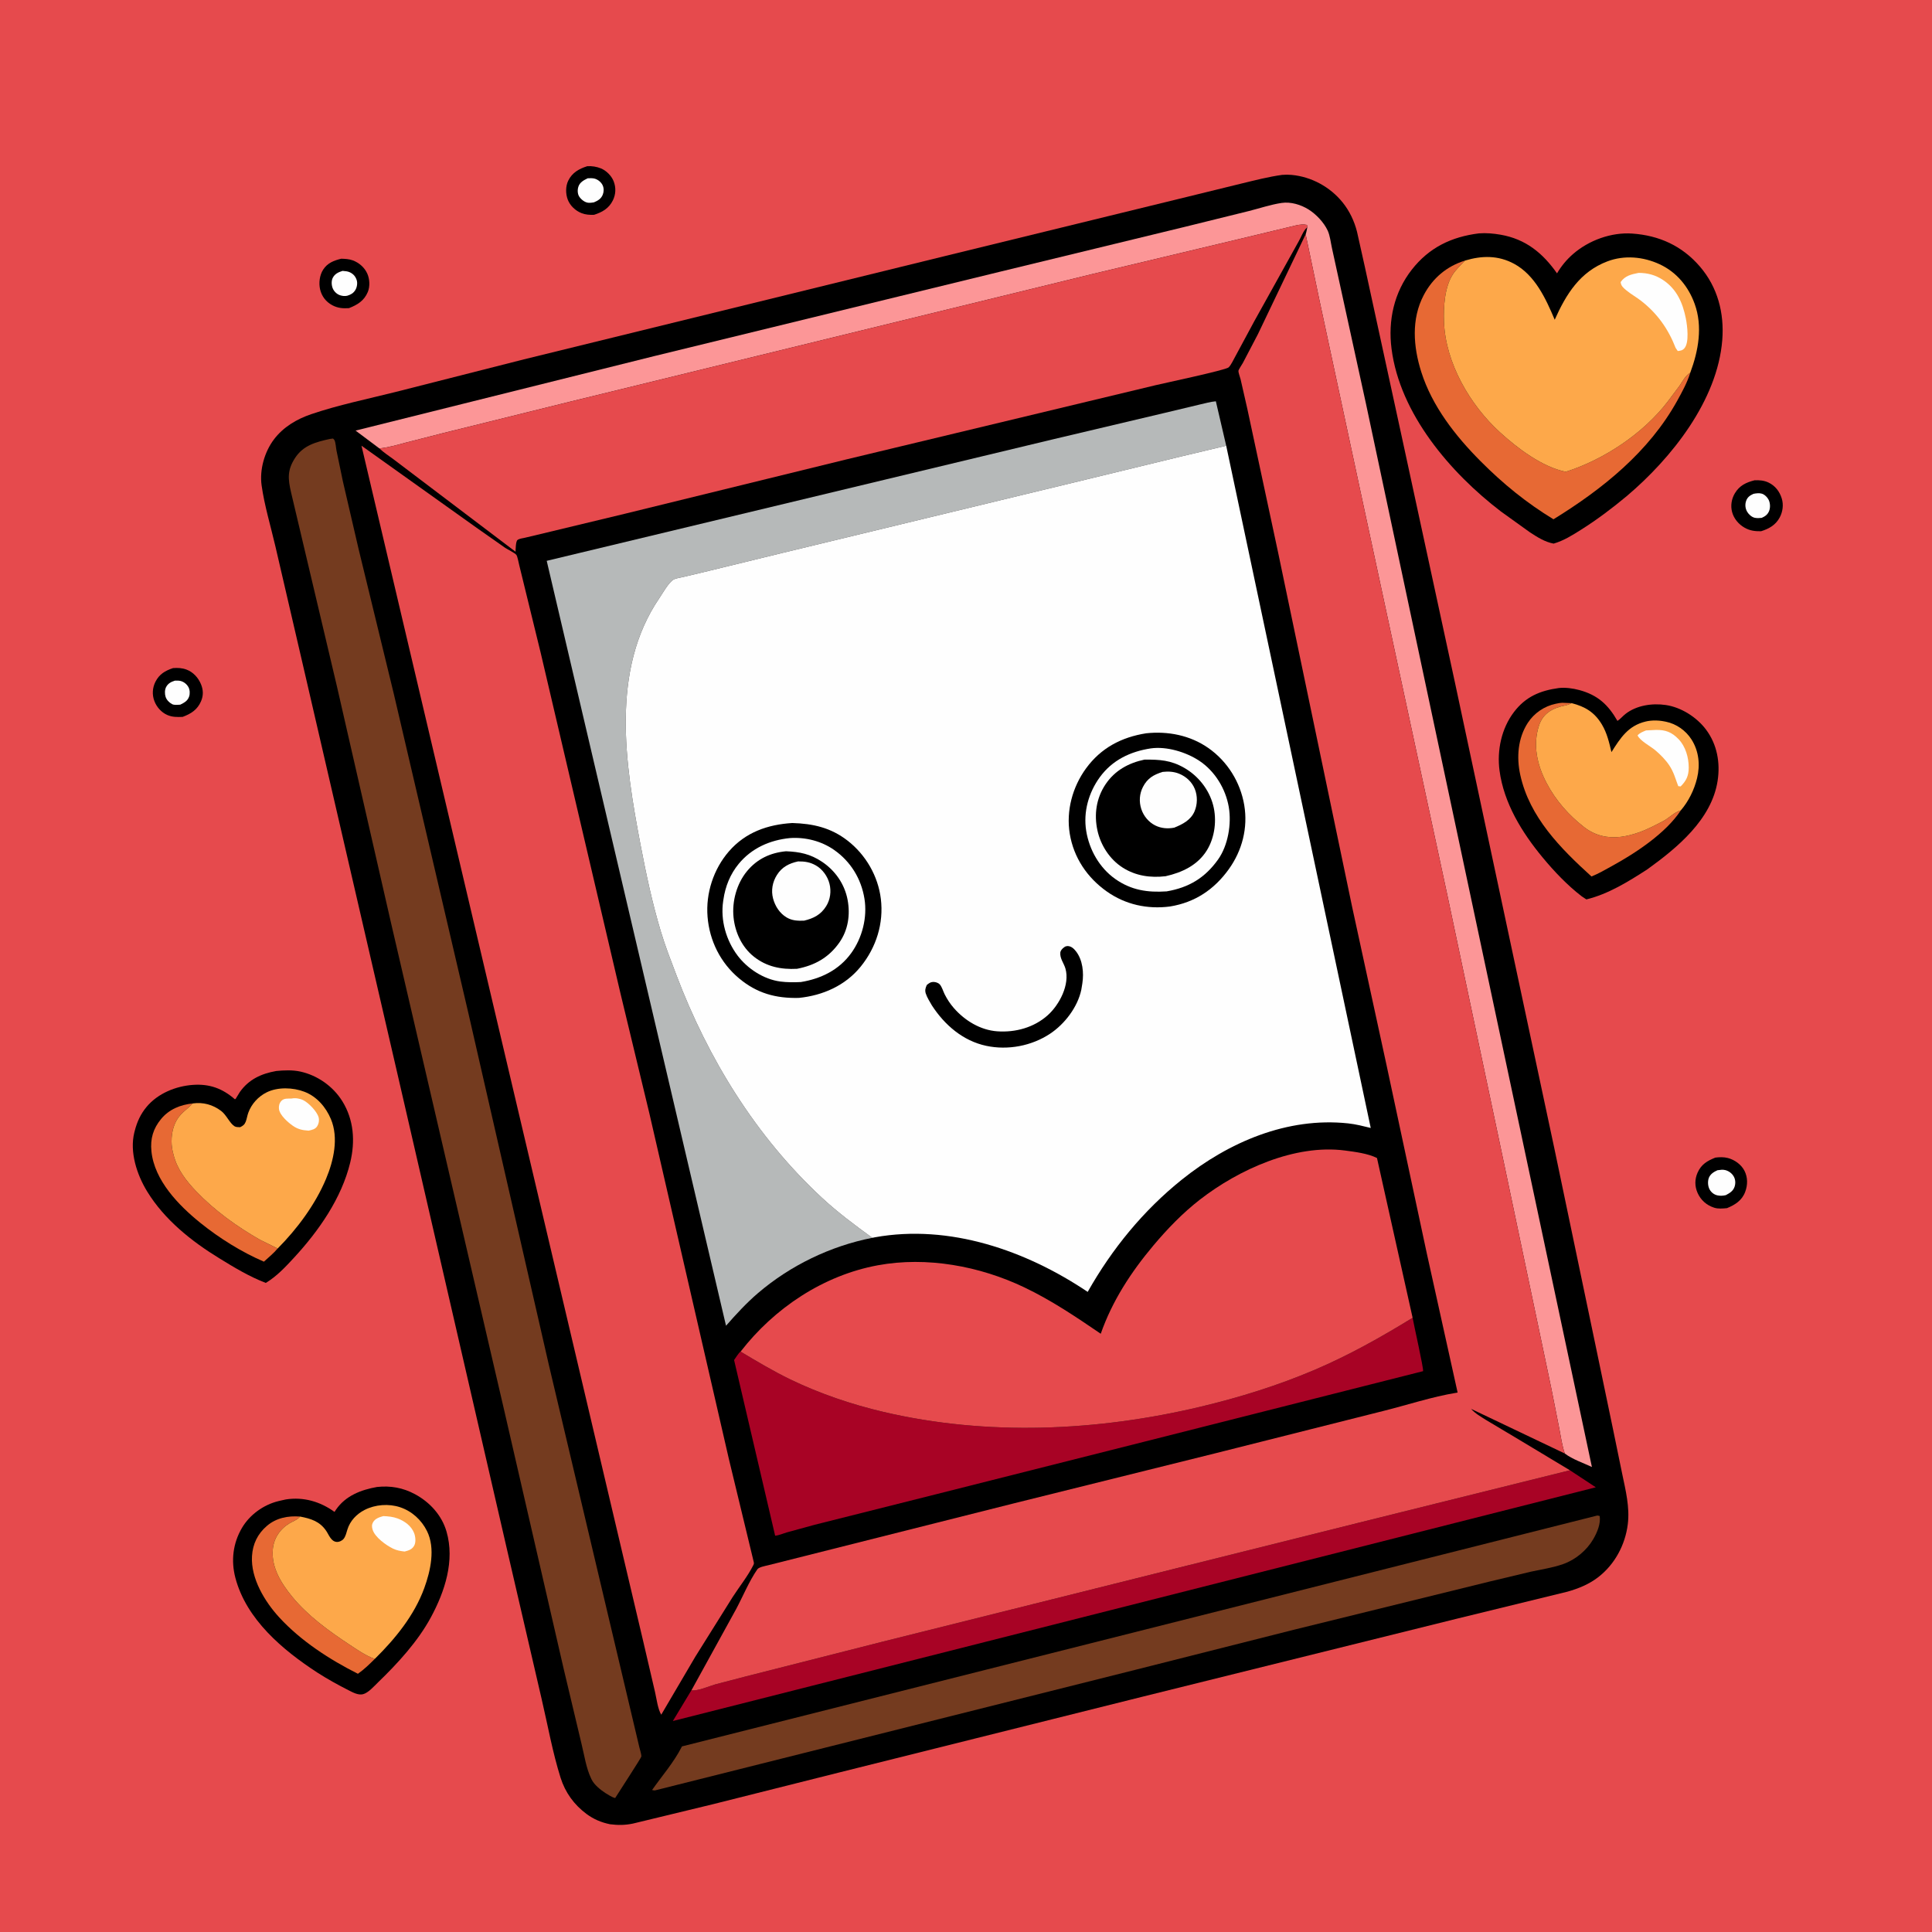 <svg version="1.1" xmlns="http://www.w3.org/2000/svg" style="display: block;" viewBox="0 0 2048 2048" width="1024" height="1024">
<path transform="translate(0,0)" fill="rgb(230,74,77)" d="M -0 -0 L 2048 0 L 2048 2048 L -0 2048 L -0 -0 z"/>
<path transform="translate(0,0)" fill="rgb(0,0,0)" d="M 622.547 176.174 C 627.298 175.869 632.524 176.676 636.934 178.475 C 642.747 180.846 648.195 186.304 650.492 192.162 C 653.124 198.873 652.842 206.034 649.623 212.5 C 645.396 220.992 638.395 224.938 629.715 227.705 C 625.036 227.857 620.919 227.657 616.5 225.95 C 610.055 223.461 604.204 217.985 601.793 211.458 C 599.52 205.302 599.45 197.48 602.367 191.5 C 606.545 182.937 613.848 178.927 622.547 176.174 z"/>
<path transform="translate(0,0)" fill="rgb(254,254,254)" d="M 623.055 188.966 C 625.555 188.908 628.4 188.701 630.802 189.484 C 634.191 190.589 637.455 193.301 638.902 196.566 C 640.272 199.661 640.188 203.167 638.97 206.303 C 637.252 210.728 633.692 212.827 629.5 214.514 C 627.558 214.805 625.461 215.137 623.5 214.919 C 619.795 214.506 616.094 211.501 614.077 208.5 C 612.123 205.594 612.044 201.241 613.081 197.984 C 614.597 193.22 618.853 190.992 623.055 188.966 z"/>
<path transform="translate(0,0)" fill="rgb(0,0,0)" d="M 183.406 708.209 C 188.538 707.871 192.944 708.004 197.813 709.83 C 204.801 712.449 210.204 718.42 213.018 725.227 C 215.561 731.379 215.731 737.251 213.081 743.413 C 209.217 752.396 202.378 756.664 193.601 759.931 C 187.793 760.158 182.644 760.277 177.211 757.86 C 170.971 755.085 166.074 749.521 163.658 743.188 C 161.092 736.462 161.531 729.13 164.776 722.698 C 168.873 714.576 175.129 710.989 183.406 708.209 z"/>
<path transform="translate(0,0)" fill="rgb(254,254,254)" d="M 185.451 721.5 C 187.376 721.464 189.311 721.384 191.205 721.809 C 194.758 722.607 197.995 725.183 199.746 728.372 C 201.305 731.213 201.516 735.322 200.467 738.365 C 198.847 743.069 195.325 744.872 191.106 746.971 C 188.547 747.102 184.723 747.643 182.392 746.399 C 179.43 744.819 176.653 742.005 175.573 738.769 C 174.565 735.746 174.536 731.441 175.961 728.551 C 177.94 724.537 181.354 722.732 185.451 721.5 z"/>
<path transform="translate(0,0)" fill="rgb(0,0,0)" d="M 361.733 274.249 C 365.859 274.377 370.089 274.561 374 276.018 C 380.686 278.509 386.428 283.525 389.353 290.081 C 391.91 295.811 392.319 303.637 389.897 309.5 C 386.053 318.805 378.828 323.183 369.9 326.651 C 363.522 327.079 358.003 326.638 352.236 323.55 C 345.576 319.984 341.108 314.224 339.352 306.874 C 337.73 300.081 338.766 291.734 342.55 285.844 C 347.12 278.731 353.932 276.159 361.733 274.249 z"/>
<path transform="translate(0,0)" fill="rgb(254,254,254)" d="M 363.101 287.152 C 365.727 287.365 368.54 287.52 370.946 288.679 C 374.513 290.397 376.801 292.99 378.058 296.717 C 379.173 300.02 378.491 304.512 376.635 307.5 C 374.534 310.881 371.76 312.407 368.063 313.5 C 365.542 314.091 362.953 313.785 360.5 312.985 C 356.986 311.84 353.935 308.826 352.607 305.391 C 351.357 302.158 351.131 297.639 352.752 294.495 C 354.965 290.201 358.738 288.547 363.101 287.152 z"/>
<path transform="translate(0,0)" fill="rgb(0,0,0)" d="M 1859.84 509.129 C 1864.93 508.869 1869.96 509.261 1874.64 511.489 C 1881.81 514.903 1886.39 520.89 1888.72 528.355 C 1890.81 535.015 1889.82 542.47 1886.54 548.58 C 1882.24 556.587 1875.12 560.59 1866.77 563.136 C 1860.43 563.235 1855.03 562.601 1849.39 559.409 C 1843.06 555.834 1837.96 549.82 1836.08 542.731 C 1834.31 536.047 1835.48 528.852 1839.03 522.895 C 1843.95 514.647 1850.96 511.405 1859.84 509.129 z"/>
<path transform="translate(0,0)" fill="rgb(254,254,254)" d="M 1858.68 523.5 C 1861.4 522.918 1864.95 522.467 1867.65 523.312 C 1870.87 524.318 1873.93 527.579 1875.19 530.634 C 1876.57 533.994 1876.67 538.53 1875.24 541.893 C 1873.65 545.614 1871.06 547.357 1867.5 548.953 C 1865.05 549.241 1862.43 549.385 1860 548.842 C 1856.89 548.149 1853.68 545.247 1852.11 542.555 C 1850 538.908 1849.63 534.887 1850.99 530.906 C 1852.34 526.976 1855.09 525.181 1858.68 523.5 z"/>
<path transform="translate(0,0)" fill="rgb(0,0,0)" d="M 1818.34 1227.11 C 1822.67 1226.53 1827.48 1226.43 1831.72 1227.56 C 1838.84 1229.47 1845.81 1234.42 1849.2 1241.06 C 1852.8 1248.11 1852.73 1256.17 1849.95 1263.5 C 1846.5 1272.62 1839.25 1277.16 1830.7 1280.68 C 1826.22 1281.08 1821.43 1281.61 1817.07 1280.2 C 1809.07 1277.62 1802.92 1272.22 1799.49 1264.51 C 1796.37 1257.48 1796.4 1250.03 1799.53 1243.01 C 1803.47 1234.17 1809.83 1230.52 1818.34 1227.11 z"/>
<path transform="translate(0,0)" fill="rgb(254,254,254)" d="M 1820.57 1240.5 C 1823.29 1240.14 1826.16 1239.65 1828.86 1240.34 C 1832.75 1241.34 1836.17 1243.94 1838.05 1247.5 C 1839.73 1250.67 1839.86 1254.67 1838.7 1258.05 C 1837.11 1262.68 1833.51 1264.73 1829.41 1266.92 C 1826.29 1267.59 1823.63 1267.81 1820.47 1267.12 C 1817.02 1266.37 1814.06 1264.05 1812.33 1260.99 C 1810.43 1257.64 1810.06 1252.48 1811.35 1248.85 C 1812.86 1244.61 1816.7 1242.24 1820.57 1240.5 z"/>
<path transform="translate(0,0)" fill="rgb(0,0,0)" d="M 399.683 1576.25 C 414.043 1574.72 427.117 1577.03 439.844 1583.87 C 455.535 1592.29 468.272 1606.17 473.301 1623.44 C 482.323 1654.43 471.542 1687.08 456.75 1714.45 C 442.945 1740 421.549 1763.3 400.721 1783.39 C 396.511 1787.45 390.371 1794.61 384.658 1795.96 C 379.594 1797.16 373.884 1793.97 369.506 1791.75 C 358.15 1786 347.218 1779.93 336.494 1773.07 C 299.798 1749.18 261.146 1716.79 249.514 1672.57 C 244.729 1654.37 246.938 1635.87 256.507 1619.61 C 264.701 1605.69 279.356 1595.1 295.02 1591.29 L 297 1590.81 L 303.062 1589.46 C 321.772 1586.56 339.492 1591.75 354.59 1602.68 L 356.262 1600.16 C 366.49 1585.45 382.692 1579.28 399.683 1576.25 z"/>
<path transform="translate(0,0)" fill="rgb(231,105,52)" d="M 397.252 1758.56 C 391.537 1764.22 386.005 1769.64 379.409 1774.28 C 349.265 1759.1 318.982 1739.48 296.111 1714.61 C 280.734 1697.88 265.718 1673.23 267.122 1649.6 C 267.89 1636.66 273.109 1625.93 282.889 1617.54 C 292.902 1608.95 305.372 1606.64 318.14 1607.62 L 316.794 1608.93 C 313.933 1611.59 310.203 1612.77 306.908 1614.75 C 296.724 1620.87 290.161 1630.73 289.162 1642.62 C 287.555 1661.73 298.289 1678.64 309.821 1692.69 C 326.317 1712.78 348.452 1728.82 370 1743.07 C 378.572 1748.74 387.537 1755 397.252 1758.56 z"/>
<path transform="translate(0,0)" fill="rgb(253,168,74)" d="M 318.14 1607.62 C 329.505 1609.82 338.853 1612.64 345.727 1622.68 C 348.62 1626.91 350.802 1633.88 356.715 1634.49 C 359.336 1634.76 362.573 1633.28 364.228 1631.27 C 366.397 1628.63 367.275 1624.57 368.263 1621.37 C 371.119 1612.11 378.012 1604.92 386.565 1600.55 C 397.766 1594.82 412.134 1593.75 424.106 1597.73 C 436.633 1601.9 446.789 1611.19 452.628 1622.96 C 461.729 1641.29 456.403 1665.23 449.725 1683.51 C 439.133 1712.5 418.961 1737.16 397.252 1758.56 C 387.537 1755 378.572 1748.74 370 1743.07 C 348.452 1728.82 326.317 1712.78 309.821 1692.69 C 298.289 1678.64 287.555 1661.73 289.162 1642.62 C 290.161 1630.73 296.724 1620.87 306.908 1614.75 C 310.203 1612.77 313.933 1611.59 316.794 1608.93 L 318.14 1607.62 z"/>
<path transform="translate(0,0)" fill="rgb(254,254,254)" d="M 406.346 1607.12 C 411.563 1607.35 416.547 1607.79 421.482 1609.63 C 428.933 1612.4 435.855 1617.39 438.907 1624.93 C 440.397 1628.61 441.061 1634.64 439.16 1638.25 C 436.948 1642.46 433.235 1643.59 428.914 1644.69 C 424.439 1644.17 420.67 1643.56 416.556 1641.57 C 409.323 1638.07 397.419 1629.54 394.985 1621.5 C 394.104 1618.58 393.949 1616.34 395.493 1613.61 C 397.732 1609.64 402.247 1608.28 406.346 1607.12 z"/>
<path transform="translate(0,0)" fill="rgb(0,0,0)" d="M 292.83 1135.3 C 301.169 1134.49 310.241 1134.11 318.471 1135.93 C 336.535 1139.92 352.992 1151.48 362.795 1167.2 C 375.132 1186.99 376.665 1209.93 371.249 1232.32 C 362.063 1270.28 337.906 1304.76 311.747 1333.12 C 302.581 1343.06 293.428 1352.89 281.777 1359.95 C 264.596 1353.41 248.182 1343.54 232.582 1333.91 C 202.964 1315.78 174.312 1292.95 155.988 1262.99 C 145.103 1245.2 137.202 1221.17 142.419 1200.33 L 142.903 1198.5 C 145.336 1189.07 149.161 1180.77 155.439 1173.26 C 167.317 1159.07 186.255 1151.34 204.432 1150.03 C 222.127 1148.77 235.808 1153.8 249.048 1165.33 C 250.322 1164.33 249.781 1164.93 250.744 1163.27 L 254.305 1157.5 C 263.836 1144.08 277.06 1138.12 292.83 1135.3 z"/>
<path transform="translate(0,0)" fill="rgb(231,105,52)" d="M 294.339 1323.47 C 290.051 1328.54 284.655 1332.94 279.748 1337.42 C 255.994 1327.19 232.475 1312.5 212.382 1296.29 C 189.388 1277.73 163.593 1251.3 160.511 1220.34 C 159.197 1207.15 162.347 1196.34 170.813 1186.12 C 179.33 1175.83 191.3 1171.04 204.272 1169.7 L 203.042 1170.99 C 199.456 1174.7 195.203 1177.67 191.681 1181.47 C 184.524 1189.19 181.805 1199.61 181.862 1209.91 C 181.887 1214.61 182.47 1218.45 183.679 1223.01 L 184.098 1224.66 C 188.009 1239.69 197.357 1251.73 207.879 1262.76 C 227.078 1282.9 251.285 1300.37 275.488 1314.14 L 294.339 1323.47 z"/>
<path transform="translate(0,0)" fill="rgb(253,168,74)" d="M 204.272 1169.7 C 215.286 1168.13 225.559 1170.95 234.435 1177.64 C 240.123 1181.93 243.414 1190.66 248.669 1193.93 C 250.226 1194.9 252.758 1194.81 254.5 1194.88 C 257.484 1193.5 259.265 1192.2 260.5 1188.99 C 261.674 1185.95 262.089 1182.58 263.218 1179.5 C 266.628 1170.19 273.823 1162.32 282.658 1157.94 C 294.456 1152.09 310.702 1152.69 322.781 1157.35 C 335.869 1162.39 345.475 1173.62 350.787 1186.31 C 359.143 1206.27 353.685 1230.33 345.67 1249.5 C 334.268 1276.77 315.135 1302.52 294.339 1323.47 L 275.488 1314.14 C 251.285 1300.37 227.078 1282.9 207.879 1262.76 C 197.357 1251.73 188.009 1239.69 184.098 1224.66 L 183.679 1223.01 C 182.47 1218.45 181.887 1214.61 181.862 1209.91 C 181.805 1199.61 184.524 1189.19 191.681 1181.47 C 195.203 1177.67 199.456 1174.7 203.042 1170.99 L 204.272 1169.7 z"/>
<path transform="translate(0,0)" fill="rgb(254,254,254)" d="M 309.111 1164.49 C 313.045 1163.65 317.892 1164.47 321.486 1166.24 C 327.219 1169.05 336.162 1178.35 337.764 1184.5 C 338.574 1187.61 337.996 1190.95 336.348 1193.68 C 334.274 1197.11 330.772 1197.71 327.172 1198.53 C 320.717 1198.11 315.945 1197.19 310.521 1193.43 C 305.286 1189.8 296.48 1182.16 295.707 1175.5 C 295.354 1172.45 296.107 1169.4 298.188 1167.08 C 301 1163.94 305.209 1164.67 309.111 1164.49 z"/>
<path transform="translate(0,0)" fill="rgb(0,0,0)" d="M 1652.27 729.359 C 1659.26 728.548 1667.35 729.664 1674.13 731.492 C 1693.62 736.744 1704.66 746.949 1714.57 764.196 C 1717.67 762.204 1720.09 759.146 1723 756.857 C 1734.68 747.67 1751.45 745.202 1765.88 747.355 C 1782.18 749.788 1798.6 760.245 1808.44 773.368 C 1820.26 789.149 1823.71 808.633 1820.72 827.844 C 1814.33 868.822 1777.78 898.813 1746.23 921.546 C 1726.25 934.454 1704.91 947.755 1681.61 953.412 L 1676.5 950.011 C 1661.26 938.243 1647.45 923.674 1635.19 908.876 C 1613.38 882.538 1594.18 851.478 1589.57 816.934 C 1586.7 795.432 1591.61 772.146 1604.89 754.741 C 1617.23 738.551 1632.48 732.103 1652.27 729.359 z"/>
<path transform="translate(0,0)" fill="rgb(231,105,52)" d="M 1781.73 859.021 C 1765.97 883.236 1733.37 904.563 1708.46 918.182 C 1701.44 922.021 1694.47 926.158 1687.02 929.097 C 1654.2 899.318 1621.38 866.307 1611.55 821.435 C 1607.46 802.815 1608.94 782.581 1619.55 766.229 C 1626.21 755.973 1637.04 748.556 1649.02 746.049 L 1650.5 745.755 C 1652.36 745.366 1654.08 745.029 1656 744.972 L 1665.98 745.354 L 1665.11 745.817 C 1661.14 747.833 1657.68 747.967 1653.56 749.178 C 1642.85 752.326 1635.07 758.06 1631.45 769.017 C 1624.56 789.869 1629.51 811.046 1639.43 830.001 C 1649.13 848.55 1662.88 864.075 1679.33 876.863 C 1690.69 885.689 1704.12 888.872 1718.23 887.063 C 1724.87 886.212 1730.96 884.579 1737.28 882.374 C 1746.31 879.22 1754.44 874.821 1762.93 870.46 C 1769.25 867.213 1774.99 860.778 1781.73 859.021 z"/>
<path transform="translate(0,0)" fill="rgb(253,168,74)" d="M 1665.98 745.354 C 1680.25 748.993 1690.28 754.985 1698.08 768 C 1703.51 777.07 1705.81 787.101 1708.21 797.274 C 1717.71 782.255 1725.96 769.28 1744.38 764.867 C 1750.81 763.326 1758.06 763.455 1764.5 764.771 L 1766.03 765.068 C 1776.96 767.323 1786.93 774.319 1792.96 783.712 C 1800.91 796.085 1802.4 810.886 1798.95 824.962 C 1795.94 837.242 1789.99 849.424 1781.73 859.021 C 1774.99 860.778 1769.25 867.213 1762.93 870.46 C 1754.44 874.821 1746.31 879.22 1737.28 882.374 C 1730.96 884.579 1724.87 886.212 1718.23 887.063 C 1704.12 888.872 1690.69 885.689 1679.33 876.863 C 1662.88 864.075 1649.13 848.55 1639.43 830.001 C 1629.51 811.046 1624.56 789.869 1631.45 769.017 C 1635.07 758.06 1642.85 752.326 1653.56 749.178 C 1657.68 747.967 1661.14 747.833 1665.11 745.817 L 1665.98 745.354 z"/>
<path transform="translate(0,0)" fill="rgb(254,254,254)" d="M 1744.82 774.286 L 1755.35 773.761 C 1765.48 773.591 1772.03 776.01 1779.3 783.5 C 1786.8 791.221 1790.11 803.039 1790.11 813.594 C 1790.11 822.31 1787.61 827.629 1781.5 833.673 L 1778.99 833.333 C 1775.99 825.358 1774.27 818.403 1769.41 811.145 C 1765.54 805.368 1759.87 799.645 1754.54 795.186 C 1749.63 791.084 1738.18 785.052 1735.9 779.5 C 1738.41 776.768 1741.46 775.717 1744.82 774.286 z"/>
<path transform="translate(0,0)" fill="rgb(0,0,0)" d="M 1567.7 247.389 C 1575.27 246.78 1583.24 247.497 1590.71 248.801 C 1617.28 253.432 1635.33 268.2 1650.51 289.769 C 1655.08 281.991 1660.62 275.284 1667.42 269.352 C 1684.16 254.755 1707.99 246.04 1730.25 247.592 C 1758.82 249.583 1782.97 260.565 1801.82 282.382 C 1820.83 304.381 1827.93 331.862 1825.67 360.5 C 1820.61 424.429 1771.96 485.635 1724.56 525.768 C 1709.23 538.548 1693.19 550.674 1676.3 561.335 C 1666.91 567.268 1657.65 573.136 1646.91 576.248 C 1637.57 574.528 1629.41 569.268 1621.58 564.132 L 1590.92 542.101 C 1537.38 501.113 1483.94 438.736 1475.09 369.711 C 1471.23 339.637 1477.76 309.858 1496.63 285.765 C 1514.96 262.368 1538.6 251.035 1567.7 247.389 z"/>
<path transform="translate(0,0)" fill="rgb(231,105,52)" d="M 1791.75 395.1 C 1788.72 405.178 1783.14 415.377 1778.06 424.562 C 1748.03 478.95 1698.84 518.359 1646.76 550.467 C 1618.01 532.998 1593.16 512.693 1569.43 488.853 C 1542.8 462.088 1518.16 430.689 1506.61 394.276 C 1498.15 367.598 1495.82 338.256 1509.25 312.773 C 1518.73 294.773 1533.6 282.231 1552.97 276.225 C 1548.54 280.976 1543.55 285.473 1540.01 290.951 C 1531.25 304.518 1530.09 325.537 1530.69 341.306 C 1532.35 384.873 1558.26 429.272 1589.93 458.166 C 1608.46 475.081 1634.72 495.036 1659.74 500.107 C 1700.1 487.282 1741.91 459.58 1767.78 425.769 L 1780.3 409.032 C 1783.68 404.108 1786.52 398.216 1791.75 395.1 z"/>
<path transform="translate(0,0)" fill="rgb(253,168,74)" d="M 1552.97 276.225 C 1570.84 270.821 1588.23 270.542 1605.05 279.657 C 1627.3 291.711 1638.69 316.74 1648.06 338.941 C 1660.18 311.795 1674.77 288.137 1703.88 277.069 C 1721.88 270.228 1741.95 272.092 1759.24 280.102 C 1777.28 288.463 1789.76 303.663 1796.44 322.185 C 1805.08 346.11 1800.4 371.918 1791.75 395.1 C 1786.52 398.216 1783.68 404.108 1780.3 409.032 L 1767.78 425.769 C 1741.91 459.58 1700.1 487.282 1659.74 500.107 C 1634.72 495.036 1608.46 475.081 1589.93 458.166 C 1558.26 429.272 1532.35 384.873 1530.69 341.306 C 1530.09 325.537 1531.25 304.518 1540.01 290.951 C 1543.55 285.473 1548.54 280.976 1552.97 276.225 z"/>
<path transform="translate(0,0)" fill="rgb(254,254,254)" d="M 1737.02 289.264 C 1746.62 289.283 1754.92 291.507 1763 296.88 C 1777.45 306.499 1783.77 321.065 1787.06 337.559 C 1788.56 345.053 1790.89 363.084 1785.5 369.222 C 1783.48 371.525 1781.31 371.789 1778.5 372.104 L 1776.23 368.791 C 1768.44 348.64 1756.69 332.102 1739.56 318.824 C 1734.54 314.933 1728.94 311.848 1724.03 307.79 C 1720.8 305.116 1718.42 303.186 1717.94 299 C 1722.71 292.171 1729.27 290.819 1737.02 289.264 z"/>
<path transform="translate(0,0)" fill="rgb(0,0,0)" d="M 1359.16 185.375 C 1362.57 185.08 1365.87 185.094 1369.27 185.413 C 1390.2 187.377 1409.95 198.137 1423.18 214.504 C 1430.52 223.584 1435.58 234.26 1438.46 245.532 L 1446.83 283.006 L 1486.78 466.865 L 1542.42 724.062 L 1647.61 1217.06 L 1691.06 1424.81 L 1710.04 1515.87 L 1719.6 1562.35 C 1723.25 1579.86 1727.75 1597.69 1725.53 1615.7 C 1722.82 1637.66 1711.65 1658.5 1694.01 1672 C 1684.2 1679.5 1673.42 1683.85 1661.63 1687.22 L 1543.12 1716.19 L 1210.03 1798.84 L 888.944 1879.06 L 756.03 1912.47 L 671.007 1933.05 C 662.446 1934.83 655.243 1934.86 646.594 1933.77 C 637.378 1931.86 629.424 1928.54 621.836 1922.94 C 608.549 1913.13 599.164 1900.14 594.203 1884.39 C 585.789 1857.67 580.647 1828.82 574.265 1801.48 L 537.78 1644 L 421.553 1139.38 L 321.013 704.5 L 291.83 578.718 C 286.95 557.764 280.279 535.743 277.312 514.496 C 275.001 497.953 280.372 479.006 290.454 465.703 C 300.361 452.631 314.526 444.284 329.86 439.061 C 358.66 429.251 389.666 422.946 419.224 415.526 L 555.432 380.917 L 1002.43 271.255 L 1248.09 211.206 L 1316.25 194.497 C 1330.47 191.089 1344.65 187.365 1359.16 185.375 z"/>
<path transform="translate(0,0)" fill="rgb(168,3,37)" d="M 1664.17 1558.54 L 1691.63 1576.6 L 713.241 1824.36 L 732.946 1791.72 L 732.988 1791.73 C 739.26 1792.95 751.793 1787.33 758.257 1785.5 L 790.716 1777.04 L 936 1740.14 L 1439.17 1614.43 L 1596.56 1575.33 L 1664.17 1558.54 z"/>
<path transform="translate(0,0)" fill="rgb(116,59,31)" d="M 1693.25 1606.5 C 1694.03 1606.53 1694.97 1606.87 1695.74 1607.06 C 1696.98 1615.26 1693.02 1624.5 1688.96 1631.5 C 1681.97 1643.53 1670.12 1653.34 1657.06 1657.97 C 1646.18 1661.83 1633.95 1663.65 1622.66 1666.08 L 1578.81 1676.56 L 1371.33 1727.65 L 1204.62 1769.8 L 694.5 1897.85 C 692.512 1897.86 693.606 1897.94 691.228 1897.5 C 701.532 1882.74 714.041 1868.52 722.256 1852.5 L 722.873 1851.27 L 1693.25 1606.5 z"/>
<path transform="translate(0,0)" fill="rgb(168,3,37)" d="M 785.058 1432.76 C 802.241 1443.03 819.847 1453.56 837.868 1462.27 C 868.861 1477.25 902.718 1488.74 936.24 1496.61 C 1046.34 1522.48 1163.51 1517.21 1273 1491.08 C 1314.06 1481.27 1354.56 1468.71 1393.44 1452.14 C 1430.03 1436.55 1463.59 1417.65 1497.44 1396.91 C 1498.47 1403.26 1509.34 1451.19 1508.52 1453.49 L 1213.24 1528.2 L 992 1584.04 L 863.522 1616.34 L 834.35 1624.33 C 830.352 1625.48 825.775 1627.58 821.678 1627.9 L 778.163 1441.69 C 779.641 1439.74 783.19 1433.73 785.058 1432.76 z"/>
<path transform="translate(0,0)" fill="rgb(252,150,151)" d="M 402.158 475.348 L 376.923 456.439 L 693.756 377.423 L 1061.85 287.601 L 1256.2 240.419 L 1323.79 223.723 C 1335.18 220.857 1346.94 216.871 1358.5 215.13 C 1368.23 213.665 1379.03 216.951 1387.22 222.108 C 1395.19 227.13 1403.37 235.752 1407.37 244.347 C 1409.94 249.881 1410.66 257.358 1412 263.323 L 1423.08 314 L 1448 428.037 L 1687.49 1555.07 C 1678.31 1550.76 1666.79 1546.93 1658.77 1540.79 C 1655.89 1532.61 1654.68 1523.5 1653.03 1515 L 1644.43 1471.6 L 1598.7 1254 L 1534.06 947.991 L 1443.3 526.292 L 1398.51 317.5 L 1384.06 248.361 C 1384.88 246.047 1385.26 243.501 1385.78 241.101 L 1385.45 238.407 C 1381.7 237.587 1378.17 238.057 1374.43 238.774 L 1312.74 253.586 L 1157 290.723 L 604 425.848 L 469.227 459.215 L 430.201 469.184 C 421.006 471.585 411.645 474.41 402.158 475.348 z"/>
<path transform="translate(0,0)" fill="rgb(182,185,185)" d="M 924.716 1312.14 C 880.377 1320.84 837.86 1341.37 803.472 1370.77 C 791.205 1381.26 780.231 1393.23 769.612 1405.35 L 579.538 594.502 L 1116.46 465.635 L 1235.23 437.545 L 1271.64 428.843 C 1277.19 427.609 1283.2 425.814 1288.86 425.391 L 1299.83 472.499 L 1251.26 484.049 L 1150.96 508.406 L 830.533 585.844 L 751.332 605.164 L 724.232 611.623 C 721.278 612.344 716.567 612.91 713.951 614.408 C 708.825 617.344 702.314 629.086 698.961 634 C 646.952 710.209 662.681 809.975 678.886 894.949 C 684.827 926.099 691.385 957.109 700.532 987.5 C 705.205 1003.03 711.145 1018.19 716.889 1033.34 C 750.624 1122.34 801.35 1204.91 871.519 1269.91 C 888.067 1285.24 906.449 1298.94 924.716 1312.14 z"/>
<path transform="translate(0,0)" fill="rgb(116,59,31)" d="M 349.778 465.28 L 353 464.87 C 353.5 465.408 354.164 465.83 354.5 466.482 C 355.852 469.113 356.084 474.572 356.709 477.709 L 363.45 510.153 L 380.125 582 L 417.431 735.434 L 496.548 1074.19 L 581.66 1446.24 L 677.694 1852 C 678.313 1854.68 679.955 1859.39 679.841 1862.03 C 679.787 1863.28 655.791 1900.07 652.095 1906 C 648.456 1905.12 644.929 1902.55 641.707 1900.67 C 636.448 1897.2 630.084 1892.15 627.185 1886.44 L 626.646 1885.3 C 621.378 1874.43 619.378 1860.52 616.493 1848.81 L 597.609 1769.42 L 534.699 1496 L 414.512 978.375 L 357.027 727 L 308.5 521.791 C 305.251 507.655 304.392 498.536 312.631 485.699 C 321.43 471.988 334.961 468.554 349.778 465.28 z"/>
<path transform="translate(0,0)" fill="rgb(230,74,77)" d="M 785.058 1432.76 C 820.739 1386.66 872.811 1351.89 930.5 1341.26 C 982.392 1331.69 1038.52 1342.07 1085.76 1364.63 C 1114.47 1378.33 1140.63 1395.97 1166.84 1413.84 C 1178.98 1379.06 1198.94 1348.51 1222.48 1320.47 C 1237.36 1302.75 1253.71 1285.8 1272.03 1271.59 C 1312.96 1239.83 1372.68 1212.61 1425.75 1219.6 C 1436.28 1220.99 1450.19 1222.74 1459.66 1227.55 L 1497.44 1396.91 C 1463.59 1417.65 1430.03 1436.55 1393.44 1452.14 C 1354.56 1468.71 1314.06 1481.27 1273 1491.08 C 1163.51 1517.21 1046.34 1522.48 936.24 1496.61 C 902.718 1488.74 868.861 1477.25 837.868 1462.27 C 819.847 1453.56 802.241 1443.03 785.058 1432.76 z"/>
<path transform="translate(0,0)" fill="rgb(230,74,77)" d="M 402.158 475.348 C 411.645 474.41 421.006 471.585 430.201 469.184 L 469.227 459.215 L 604 425.848 L 1157 290.723 L 1312.74 253.586 L 1374.43 238.774 C 1378.17 238.057 1381.7 237.587 1385.45 238.407 L 1385.78 241.101 L 1384.95 241.705 C 1381.43 244.893 1379.04 251.948 1376.5 256.125 L 1329.6 340.494 L 1309.37 378.035 C 1307.61 381.138 1304.92 387.071 1302.38 389.456 C 1299.28 392.358 1233.28 406.32 1224.9 408.347 L 897 487.043 L 662 544.69 L 573 566.091 L 556.268 570.069 C 553.909 570.606 550.571 570.921 548.608 572.384 C 546.611 573.873 546.647 582.437 546.512 584.855 L 444.601 507.664 L 417.223 486.928 C 412.225 483.212 406.656 479.652 402.158 475.348 z"/>
<path transform="translate(0,0)" fill="rgb(230,74,77)" d="M 383.187 472.468 L 505.251 559.492 L 535.528 580.745 C 538.101 582.454 546.007 586.274 547.389 588.259 C 548.715 590.165 549.721 596.638 550.433 599.148 L 573.212 692.284 L 657.611 1052.57 L 688.407 1180.44 L 772.631 1546.54 L 798.944 1655.55 C 799.284 1657.03 799.314 1657.62 798.628 1658.99 C 792.767 1670.74 783.775 1681.88 776.613 1692.99 L 737.051 1756.2 L 700.937 1817.65 C 697.239 1811.46 696.033 1800.82 694.345 1793.58 L 681.722 1739.39 L 647.427 1593.97 L 383.187 472.468 z"/>
<path transform="translate(0,0)" fill="rgb(230,74,77)" d="M 1384.06 248.361 L 1398.51 317.5 L 1443.3 526.292 L 1534.06 947.991 L 1598.7 1254 L 1644.43 1471.6 L 1653.03 1515 C 1654.68 1523.5 1655.89 1532.61 1658.77 1540.79 L 1559.4 1493.45 C 1563.71 1498.33 1569.56 1501.6 1575 1505.08 L 1611.17 1526.67 L 1664.17 1558.54 L 1596.56 1575.33 L 1439.17 1614.43 L 936 1740.14 L 790.716 1777.04 L 758.257 1785.5 C 751.793 1787.33 739.26 1792.95 732.988 1791.73 L 780.328 1705.7 C 787.693 1691.92 794.002 1676.26 802.855 1663.49 C 804.453 1661.19 811.274 1659.96 813.985 1659.3 L 1075.3 1593.48 L 1288.83 1540.42 L 1466.25 1495.71 C 1491.76 1489.37 1518.02 1480.59 1543.9 1476.38 L 1545.14 1476.19 L 1512.53 1328.94 L 1469.77 1129 L 1433.38 961.646 L 1354.78 585.355 L 1322.3 433.765 L 1315.07 402 C 1314.55 399.839 1312.69 395.176 1312.81 393.088 C 1312.89 391.819 1316.72 386.173 1317.52 384.68 L 1333.39 354.349 L 1384.06 248.361 z"/>
<path transform="translate(0,0)" fill="rgb(254,254,254)" d="M 924.716 1312.14 C 906.449 1298.94 888.067 1285.24 871.519 1269.91 C 801.35 1204.91 750.624 1122.34 716.889 1033.34 C 711.145 1018.19 705.205 1003.03 700.532 987.5 C 691.385 957.109 684.827 926.099 678.886 894.949 C 662.681 809.975 646.952 710.209 698.961 634 C 702.314 629.086 708.825 617.344 713.951 614.408 C 716.567 612.91 721.278 612.344 724.232 611.623 L 751.332 605.164 L 830.533 585.844 L 1150.96 508.406 L 1251.26 484.049 L 1299.83 472.499 L 1453.04 1195.68 C 1445.05 1193.73 1437.19 1191.69 1429 1190.82 C 1364.65 1183.99 1302.42 1210.69 1252.89 1250.38 C 1211.97 1283.17 1178.73 1323.91 1153 1369.46 C 1087.68 1325.59 1006.65 1297.31 927.421 1311.58 L 924.716 1312.14 z"/>
<path transform="translate(0,0)" fill="rgb(0,0,0)" d="M 1128.96 1003.5 C 1129.76 1003.22 1130.67 1002.85 1131.53 1002.85 C 1135.49 1002.85 1138.38 1005.58 1140.67 1008.55 C 1147.73 1017.69 1149.05 1031.15 1147.34 1042.34 L 1147.08 1044 L 1146.23 1049.18 C 1142.37 1067.54 1128.65 1085.47 1113.18 1095.75 C 1093.6 1108.76 1068.38 1113.53 1045.43 1108.62 C 1020.71 1103.33 1001.33 1086.53 987.855 1065.8 C 985.597 1061.82 982.682 1057.37 981.309 1053 C 980.262 1049.67 981.094 1047.08 982.5 1044.05 C 985.108 1042.02 986.44 1040.86 990 1040.93 C 991.968 1040.97 994.905 1042.02 996.202 1043.5 C 998.499 1046.12 999.797 1050.83 1001.38 1054 C 1003.99 1059.19 1007.23 1064.12 1011.05 1068.5 C 1022.72 1081.87 1039.2 1091.99 1057.18 1093.24 C 1076.43 1094.59 1096.05 1089.24 1110.62 1076.21 C 1122.95 1065.19 1134.32 1043.72 1129.4 1026.7 C 1127.73 1020.92 1123.44 1016.12 1123.97 1009.85 C 1124.15 1007.72 1125.89 1005.79 1127.53 1004.55 L 1128.96 1003.5 z"/>
<path transform="translate(0,0)" fill="rgb(0,0,0)" d="M 839.833 872.431 C 861.866 873.088 880.668 877.3 898.488 891.126 C 917.683 906.02 930.78 928.583 933.732 952.788 C 936.903 978.781 928.87 1004.21 912.5 1024.49 C 896.153 1044.74 872.214 1055.28 846.814 1057.82 C 822.322 1058.43 802.265 1052.89 783.323 1037.01 C 763.728 1020.58 752.1 997.25 750.037 971.812 C 748.02 946.944 756.325 921.331 772.676 902.491 C 790.263 882.227 813.699 874.075 839.833 872.431 z"/>
<path transform="translate(0,0)" fill="rgb(254,254,254)" d="M 837.558 888.377 C 853.879 887.294 870.657 891.513 884.113 900.901 C 901.705 913.174 912.948 931.491 916.364 952.7 C 919.567 972.591 914 994.282 902.205 1010.5 C 889.281 1028.28 870.212 1037.53 848.991 1041 C 841.751 1041.35 834.254 1041.39 827.064 1040.44 C 809.549 1038.1 792.363 1026.88 781.85 1012.92 C 769.681 996.769 763.599 975.408 766.592 955.264 L 766.867 953.5 C 768.821 939.732 774.075 926.653 782.96 915.828 C 796.757 899.019 816.264 890.418 837.558 888.377 z"/>
<path transform="translate(0,0)" fill="rgb(0,0,0)" d="M 833.165 902.379 C 847.73 902.937 859.065 905.281 871.368 913.505 C 885.359 922.857 895.325 937.141 898.469 953.757 C 901.466 969.602 899.104 985.841 889.701 999.214 C 878.541 1015.08 863.611 1023.37 844.884 1026.97 C 827.948 1027.87 812.475 1024.76 799 1013.98 C 786.378 1003.89 779.243 988.378 777.593 972.499 C 775.819 955.438 780.974 936.532 792.058 923.243 C 802.757 910.414 816.736 903.917 833.165 902.379 z"/>
<path transform="translate(0,0)" fill="rgb(254,254,254)" d="M 845.989 913.129 C 853.053 913.08 858.684 913.842 864.975 917.465 C 871.967 921.493 877.303 928.966 879.273 936.741 C 881.315 944.803 880.195 953.479 875.789 960.576 C 870.141 969.674 862.357 973.562 852.292 975.947 C 845.659 976.15 839.721 976.017 833.79 972.482 C 826.492 968.133 821.653 960.575 819.5 952.51 C 817.201 943.898 818.85 935.02 823.569 927.513 C 828.903 919.028 836.53 915.173 845.989 913.129 z"/>
<path transform="translate(0,0)" fill="rgb(0,0,0)" d="M 1214.9 777.333 C 1238.05 774.849 1261.56 779.426 1280.81 792.863 C 1301.09 807.019 1314.84 829.083 1318.95 853.463 C 1323 877.562 1316.76 901.598 1302.66 921.272 C 1287.07 943.022 1266.59 956.666 1240.15 960.931 C 1216.39 964.019 1193.04 958.956 1173.36 945.081 C 1152.49 930.367 1138.13 909.113 1133.98 883.761 C 1130.01 859.481 1136.87 834.242 1151.26 814.5 C 1167.06 792.835 1188.83 781.464 1214.9 777.333 z"/>
<path transform="translate(0,0)" fill="rgb(254,254,254)" d="M 1219.85 793.339 C 1236.64 790.94 1257.21 797.18 1271.23 806.423 C 1287.79 817.34 1299.21 836.064 1302.56 855.5 C 1305.62 873.313 1301.81 896.18 1291.23 911.069 C 1277.34 930.605 1260.24 940.859 1236.72 944.894 C 1216.56 946.247 1199.19 943.685 1182.36 931.851 C 1165.57 920.043 1154.69 900.937 1151.42 880.787 C 1148.17 860.687 1153.99 840.16 1165.86 823.848 C 1179.03 805.756 1198.19 796.613 1219.85 793.339 z"/>
<path transform="translate(0,0)" fill="rgb(0,0,0)" d="M 1213.23 805.217 C 1229.4 805.125 1241.11 805.754 1255.49 814.038 C 1270.26 822.546 1281.68 836.99 1286 853.545 C 1290.05 869.066 1287.83 887.703 1279.29 901.449 C 1269.49 917.222 1252.94 924.952 1235.5 928.84 C 1219.45 930.681 1203.99 928.514 1190.15 919.734 C 1176.49 911.074 1166.78 896.121 1163.34 880.36 C 1159.62 863.273 1162.1 846.111 1171.88 831.462 C 1181.68 816.772 1196.3 808.767 1213.23 805.217 z"/>
<path transform="translate(0,0)" fill="rgb(254,254,254)" d="M 1232.47 818.245 C 1238.48 817.56 1244.35 817.887 1250 820.194 C 1257.36 823.197 1263.48 828.869 1266.52 836.273 C 1269.57 843.701 1269.42 852.712 1266.25 860.1 C 1262.26 869.375 1253.56 873.797 1244.73 877.355 C 1237.93 878.682 1230.9 878.138 1224.63 875.02 C 1217.64 871.543 1212.22 864.995 1209.81 857.592 C 1207.27 849.754 1207.83 841.432 1211.6 834.121 C 1216.35 824.929 1223.03 821.154 1232.47 818.245 z"/>
</svg>